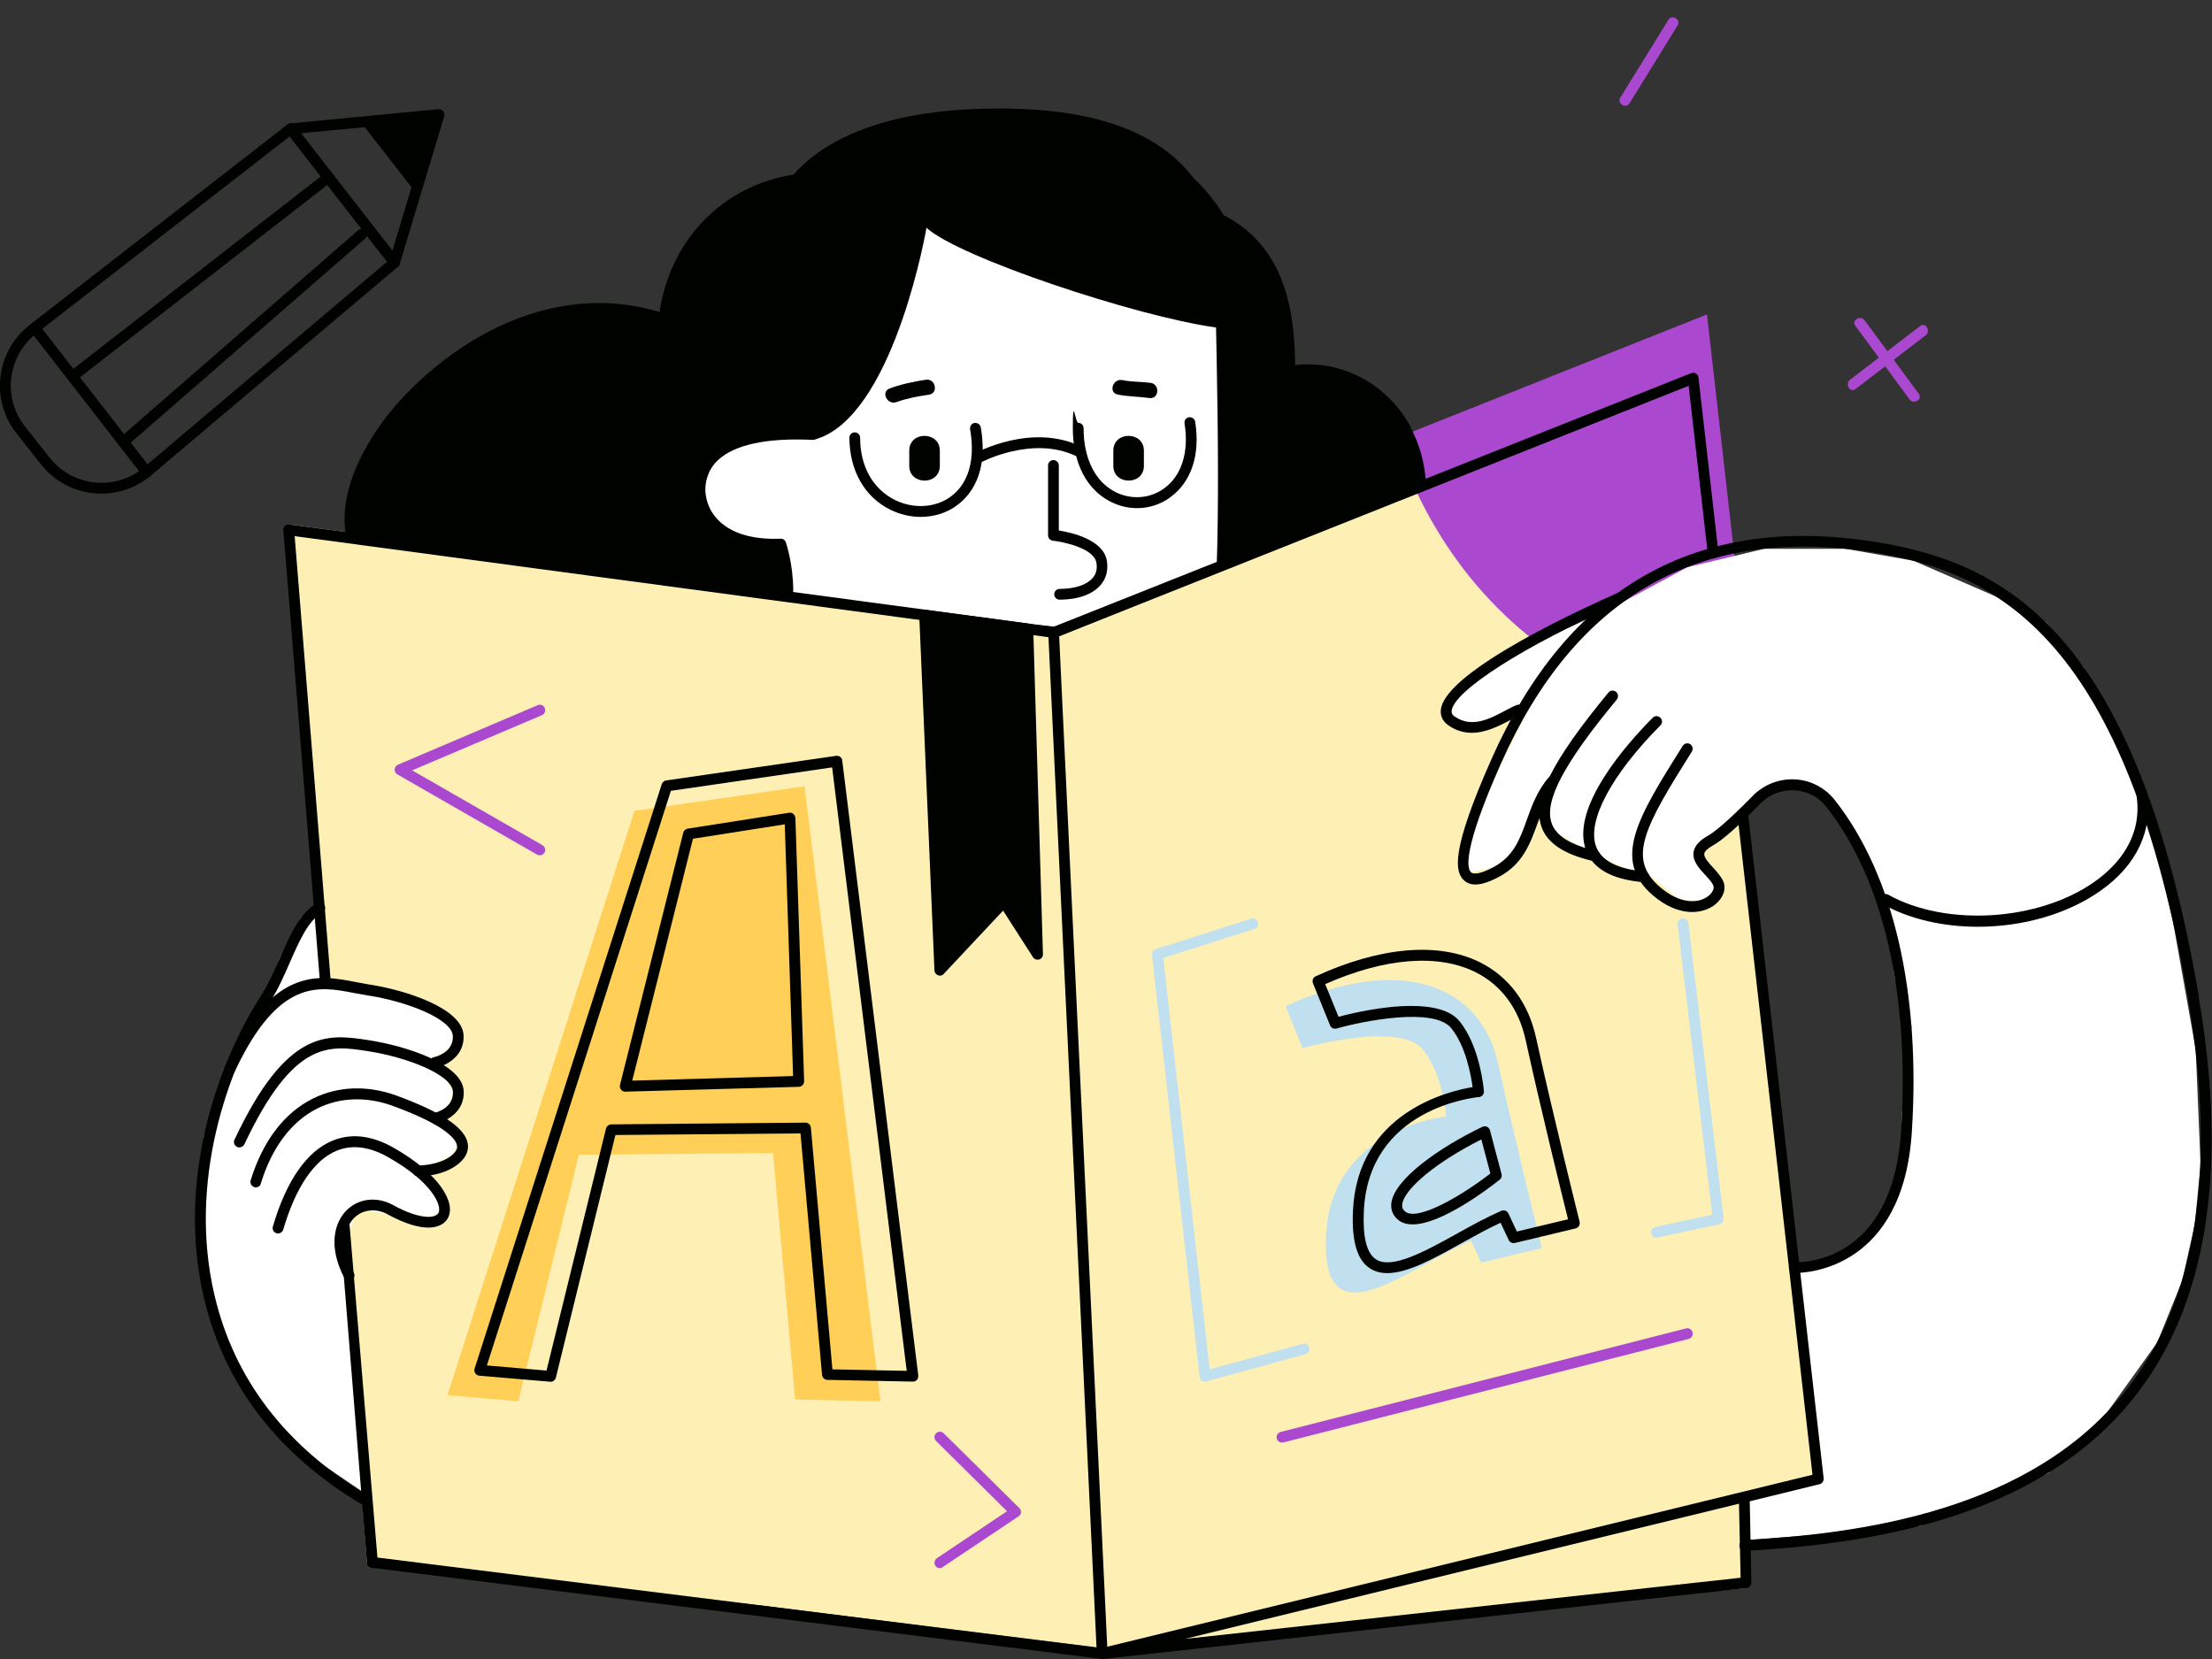 <?xml version="1.0" encoding="UTF-8"?>
<svg xmlns="http://www.w3.org/2000/svg" version="1.1" viewBox="0 0 1643.3 1232.5">
  <rect x="0" y="0" width="1643.3" height="1232.5" fill="#333333" stroke="none"/>
  <!-- Generator: Adobe Illustrator 29.5.1, SVG Export Plug-In . SVG Version: 2.1.0 Build 141)  -->
  <defs>
    <style>
      .st0 {
        fill: #ffcf58;
      }

      .st1 {
        fill: #c1e0ef;
      }

      .st2 {
        fill: #000200;
      }

      .st3 {
        fill: #fff;
      }

      .st4 {
        fill: #fef0b5;
      }

      .st5 {
        fill: #aa48cf;
      }
    </style>
  </defs>
  <g id="Ebene_5">
    <polygon class="st4" points="215 389.6 781.3 466.2 817.9 1224.5 568 1193 272.6 1161 215 389.6"/>
    <polygon class="st4" points="784.3 473.7 1261.8 280.5 1350.1 1097.8 1293.1 1114.3 1297.5 1179.8 880 1217.6 817.9 1224.5 784.3 473.7"/>
  </g>
  <g id="Ebene_4">
    <path class="st5" d="M1268.1,233.6l-231.4,92.1c24.4,75.5,74.8,141.1,148.2,179,36.9,19.1,77.2,29.2,117.5,30.4l-34.3-301.5Z"/>
  </g>
  <g id="Ebene_3">
    <path class="st3" d="M545.6,421.4l-56.8-54.7,22.5-32.1,68.7-38.9s21.1,3.1,26.4-18.9,24.7-61.6,24.7-61.6c0,0,18.9-48.9,26.8-55.5s20-29.1,40.4-25.1,80.6,30.4,80.6,30.4c0,0,78.1,44.9,80.9,46.2s39.9,11.7,39.9,11.7l21.1,28.1,15.9,73.6v50.5l-9.2,28.8-17.8,15-126.3,46.6-227.3-22.3-10.4-22.1Z"/>
    <polyline class="st3" points="1074.7 517.4 1104.8 491.4 1166.4 465.8 1201.2 449.6 1253.6 421.4 1310.6 407.7 1371 407.7 1421.6 416.6 1483.6 443.5 1520 462.5 1548.3 496.2 1567.4 544.4 1590.3 584.8 1595.9 603.8 1613.9 682.3 1631.2 779.8 1634.8 865.3 1630.5 909.6 1621.1 951.6 1602.6 997.4 1565.5 1049.1 1521.7 1094.4 1426.3 1133.7 1336.9 1141.1 1296.2 1144.2 1293.1 1114.3 1350.1 1097.8 1334.3 940.6 1354.8 937.8 1377.6 924.4 1402.5 901.8 1412.2 866.6 1413.1 825.7 1420.1 762.4 1408 728.1 1396.6 655.4 1377.6 619.4 1357.9 588.9 1334.3 579.5 1304.7 588.9 1290.7 604.9 1268.8 620.9 1258.2 632.9 1280.1 654.5 1276.7 663.2 1265.6 670.4 1247 667.5 1225.1 650 1209.5 645.6 1188.8 636.8 1178.2 631.5 1157.8 619.4 1143.6 603.8 1139.4 619.4 1120 636.6 1109.7 644.2 1093 648 1086.6 635.4 1107.2 584.1 1131.3 535.1 1123.9 532 1103 543.1 1086.6 535.3 1080.3 532 1074.7 523.6"/>
    <polyline class="st3" points="273.1 1110.8 242.8 1090.2 202.7 1063.6 186.1 1029.2 159.6 986.8 148.9 924.4 151.5 844.2 170.7 798.1 191.5 757 207.9 711.9 223.5 682.1 235.6 670.9 245.6 727.8 287.6 734 312.6 741.5 334.3 753.2 344.4 769.1 332.4 780.1 322.3 785.4 336.5 811 332.4 825.7 324 834.6 339.2 836.7 339.5 851 335.5 858.4 322.7 864.3 310.4 873.8 327.9 882.1 325.7 901.2 319.7 904 305.7 901.8 288.1 902.2 266.9 897.9 263.2 904.7 255.6 924.4 254.6 937.8 264.6 1009.3 273.1 1110.8 273.1 1110.8"/>
  </g>
  <g id="_Слой_1" data-name="Слой_1">
    <g id="Objects">
      <polygon class="st0" points="332.4 1036.5 471.3 602.4 597.7 584.1 654.1 1041 590.7 1039.7 574.3 856.6 430 857.9 385.1 1041 332.4 1036.5"/>
      <path class="st1" d="M955,747.5l12.7,31.2s72-20.4,89.4,1c14.8,18.3,17.3,49.8,17.3,49.8,0,0-85.7,7.6-89.3,88.7-3.6,81.1,60.9,23.3,107.7,3.5l7.6,16.3,45.1-10.8s-19.8-79.3-32.5-137c-12.6-57.7-71.4-82.4-158-42.7Z"/>
      <path class="st5" d="M1425.5,292.6c-13.4-18.2-26.9-36.5-40.3-54.7-3-4.1-10,0-6.9,4.1,13.4,18.2,26.9,36.5,40.3,54.7,3,4.1,10,.1,6.9-4.1Z"/>
      <path class="st5" d="M1426.5,242.2l-52.1,39.9c-4,3.1,0,10.1,4.1,6.9,17.4-13.3,34.7-26.6,52.1-39.9,4-3.1,0-10.1-4.1-6.9Z"/>
      <path class="st5" d="M1239.4,14.8l-35.7,57.8c-2.7,4.4,4.2,8.4,6.9,4.1,11.9-19.3,23.8-38.5,35.7-57.8,2.8-4.5-4.2-8.5-6.9-4.1Z"/>
    </g>
    <g id="Pencil">
      <path class="st2" d="M109,354.7h-.4c-1.1,0-2.1-.7-2.8-1.5L22.6,246.1c-.7-.8-.9-1.9-.8-3s.7-2,1.5-2.7L213.5,92.5c.8-.7,1.9-1,3-.8,1.1.1,2,.7,2.7,1.5l77.2,99.3c1.3,1.7,1.1,4.1-.6,5.5l-184.2,155.7c-.7.6-1.7,1-2.6,1ZM31.4,244.3l78.2,100.6,178-150.5-72.4-93.1L31.4,244.3Z"/>
      <path class="st2" d="M329.2,82.6c-.8-1-2.2-1.5-3.5-1.5l-110.2,10.6c-1.5.1-2.7,1.1-3.3,2.4-.6,1.3-.4,2.9.5,4.1l77.2,99.3c.8,1,1.9,1.6,3.2,1.6s.5,0,.7,0c1.5-.3,2.7-1.3,3.1-2.8l33.1-109.8c.4-1.4,0-2.7-.8-3.8ZM291.5,186.4l-68-87.4,47.5-4.5,34.7,44.6-14.2,47.3Z"/>
      <path class="st2" d="M91.6,332.3c-1.1,0-2.2-.5-3-1.4-1.5-1.7-1.3-4.2.4-5.7l176.9-154c1.7-1.5,4.2-1.3,5.7.4s1.3,4.2-.4,5.7l-176.9,154c-.8.7-1.8,1-2.7,1Z"/>
      <path class="st2" d="M53.8,283.7c-1.2,0-2.4-.5-3.2-1.6-1.4-1.7-1-4.3.7-5.6l190.2-147.9c1.8-1.4,4.3-1,5.6.7,1.4,1.7,1,4.3-.7,5.6L56.2,282.8c-.7.6-1.6.9-2.4.9Z"/>
      <path class="st2" d="M75.5,366.7c-2.1,0-4.2,0-6.3-.3-15.4-1.7-29.1-9.2-38.7-21.4l-18.2-23c-9.5-12-13.8-27.1-11.9-42.3,1.8-15.3,9.5-28.9,21.7-38.3l1.2-.9c1.8-1.4,4.3-1.1,5.6.7,1.4,1.7,1,4.3-.7,5.6l-1.2.9c-10.4,8.1-17,19.8-18.6,32.9-1.6,13.1,2.1,26,10.3,36.4l18.2,23c8.2,10.4,20,16.9,33.2,18.4,13.2,1.4,26.1-2.4,36.4-10.8,1.7-1.4,4.2-1.2,5.7.6,1.4,1.7,1.1,4.2-.6,5.6-10.4,8.4-23,12.9-36.1,12.9Z"/>
    </g>
    <g id="Book">
      <path class="st2" d="M818.8,1232.4h-.5l-542.2-67.7c-1.9-.2-3.4-1.8-3.5-3.7l-19.8-245c-.2-2.2,1.5-4.1,3.7-4.3,2.2-.2,2.4-11,2.6-8.8l21.3,254.2,534.2,66.7-35.7-750.4-560-75.1,26.7,329.5c.2,2.2-1.5,4.1-3.7,4.3-2.2,0-4.1-1.5-4.3-3.7l-27.1-334.5c-.1-1.2.4-2.4,1.2-3.2.9-.8,2.1-1.2,3.3-1.1l568.2,76.2c1.9.3,3.4,1.9,3.5,3.8l36.1,758.5c0,1.2-.4,2.3-1.3,3.1-.7.8-1.7,1.2-2.7,1.2Z"/>
      <path class="st2" d="M818.8,1232.4c-1.9,0-3.6-1.4-3.9-3.3-.4-2.1.9-4.1,3-4.6l528.6-128.9-55.8-490.7c-.3-2.2,1.3-4.2,3.5-4.4,2.3-.2,4.2,1.3,4.4,3.5l56.2,494.2c.2,2-1.1,3.9-3,4.4l-51.9,12.7,1.2,60.4c0,2.1-1.5,3.8-3.6,4.1l-478.2,52.7c-.2,0-.3,0-.5,0ZM1291.9,1117.1l-411.9,100.5,413.1-45.5-1.2-55Z"/>
      <path class="st2" d="M409.1,1026.5h-.3l-52.7-4.5c-1.2,0-2.3-.8-3-1.8s-.9-2.3-.5-3.5l139-434.1c.5-1.5,1.7-2.5,3.2-2.8l126.4-18.3c1.1,0,2.2,0,3,.8.9.7,1.4,1.6,1.5,2.7l56.5,456.9c0,1.2-.2,2.3-1,3.2-.8.9-1.9,1.3-3.1,1.3l-63.5-1.3c-2,0-3.7-1.6-3.9-3.7l-16-179.4-137.5,1.2-44.2,180.1c-.5,2-2.1,3.2-3.9,3.2ZM618.4,1017.3l55.2,1.1-55.4-448.3-119.8,17.4-136.7,426.9,44.3,3.8,44.2-179.8c.4-1.8,2-3,3.9-3.1l144.3-1.3h0c2.1,0,3.8,1.6,4,3.7l16,179.6Z"/>
      <path class="st2" d="M1030.6,945.8c-4.6,0-8.8-1-12.5-3.3-9.8-6-14-20.1-13-42.9,3.3-73.3,71.4-89.1,88.9-92-1.2-8.7-5-30.4-15.9-43.8-12.9-15.9-65.9-5.2-85.2.3-2,.6-4.1-.5-4.8-2.4l-12.7-31.2c-.8-2,0-4.3,2-5.2,48-22,91.3-25.7,122.1-10.4,21.5,10.8,35.9,30.1,41.6,55.9,12.5,57,32.2,136.1,32.4,136.9.3,1,0,2.1-.5,3.1-.6.9-1.5,1.6-2.5,1.8l-45.1,10.8c-1.9.4-3.8-.5-4.6-2.2l-6-12.8c-9.1,4.1-18.9,9.6-28.4,14.8-20.7,11.6-40.5,22.6-55.8,22.6ZM1048.4,747.3c15,0,28.9,2.8,35.9,11.4,15.4,19,18,50.7,18.1,52,.2,2.2-1.5,4.1-3.6,4.3-3.4.3-82.2,8.3-85.6,84.9-.9,19.4,2.2,31.4,9.2,35.8,11.9,7.4,36.5-6.2,60.3-19.4,10.9-6.1,22.3-12.3,32.7-16.8,2-.8,4.3,0,5.2,2l6.3,13.4,38-9.1c-4.2-16.7-20.6-83.4-31.5-133.2-5.1-23.3-18-40.8-37.3-50.4-27.7-13.8-67.3-10.7-111.6,8.9l9.9,24.3c9.1-2.5,32.7-8.1,54-8.1Z"/>
      <path class="st1" d="M895.2,1026.5c-.8,0-1.6-.2-2.3-.7-1-.7-1.6-1.7-1.7-2.9l-35.4-313.5c-.2-1.9.9-3.7,2.8-4.3l70.9-22.6c2.1-.7,4.4.5,5,2.6.7,2.1-.5,4.4-2.6,5l-67.7,21.6,34.5,305.6,69.1-19c2.1-.6,4.3.7,4.9,2.8.6,2.1-.7,4.3-2.8,4.9l-73.6,20.3c-.4.2-.8.2-1.1.2Z"/>
      <path class="st1" d="M1230.6,919.5c-1.9,0-3.5-1.3-3.9-3.2-.5-2.2.9-4.3,3.1-4.8l42.2-9.1-25.7-215.6c-.3-2.2,1.3-4.2,3.5-4.5s4.2,1.3,4.5,3.5l26.2,219.3c.2,2.1-1.1,4-3.1,4.4l-45.8,9.8c-.4.2-.7.2-1,.2Z"/>
      <path class="st5" d="M952.4,1071.7c-1.8,0-3.4-1.2-3.9-3-.5-2.1.7-4.3,2.9-4.9l301.1-76.9c2.2-.6,4.3.7,4.9,2.9.5,2.1-.7,4.3-2.9,4.9l-301.1,76.9c-.3,0-.6,0-1,0Z"/>
      <path class="st5" d="M698.2,1165c-1.3,0-2.6-.6-3.3-1.8-1.2-1.8-.7-4.3,1.1-5.6l52.1-34.9-52.7-52.2c-1.6-1.6-1.6-4.1,0-5.7s4.1-1.6,5.7,0l56.2,55.6c.9.8,1.3,2,1.2,3.2,0,1.2-.8,2.3-1.8,2.9l-56.2,37.6c-.7.6-1.5.9-2.3.9Z"/>
      <path class="st2" d="M767.6,467.2c0-2-1.5-3.6-3.5-3.9l-76.7-10.3c-1.2-.2-2.4.2-3.2,1-.9.8-1.4,2-1.3,3.1l11.3,263.8c0,1.6,1.1,3,2.6,3.6.5.2.9.3,1.4.3,1.1,0,2.2-.4,2.9-1.3l44.1-47,22.2,34.6c1,1.5,2.8,2.2,4.6,1.7,1.7-.5,2.9-2.1,2.8-4l-7.2-241.6Z"/>
      <path class="st2" d="M1049.4,909.6c-4,0-7.6-.9-10.4-3.1-4.1-3.2-5.9-7.5-5.4-12.5,1.9-17.8,35.4-41.4,67.7-56.9,1.1-.5,2.3-.5,3.4,0s1.9,1.5,2.2,2.6l8.6,32.5c.4,1.5,0,3.2-1.4,4.2-7.9,6.3-43.1,33.2-64.7,33.2ZM1100.5,846.5c-32.6,16.3-57.6,36.7-58.8,48.4-.2,2.2.5,3.8,2.4,5.3,9.2,7.1,41.7-11.8,63.1-28.4l-6.7-25.3Z"/>
      <path class="st2" d="M464.5,811c-1.2,0-2.4-.5-3.1-1.5-.8-1-1.1-2.3-.8-3.5l47-187.4c.4-1.6,1.7-2.7,3.3-3l75.3-11.8c1.1-.2,2.3,0,3.2.9.9.7,1.4,1.8,1.5,3l6.5,195.5c0,1.1-.4,2.1-1.1,2.9-.7.8-1.7,1.2-2.8,1.3l-128.8,3.6c-.1,0-.2,0-.2,0ZM514.8,623.1l-45.1,179.7,119.5-3.4-6.2-187-68.2,10.7Z"/>
      <path class="st2" d="M782.8,473.9c-1.6,0-3.1-1-3.7-2.5-.8-2.1.2-4.4,2.2-5.2l475.1-189c1.2-.5,2.5-.4,3.5.3,1.1.6,1.8,1.7,1.9,3l14.8,129.9c.3,2.2-1.3,4.2-3.5,4.4s-4.2-1.3-4.4-3.5l-14.2-124.7-470.2,187.1c-.5.1-1,.2-1.5.2Z"/>
      <path class="st5" d="M401,635.4c-.7,0-1.4-.2-2-.5l-103.8-59.6c-1.3-.8-2.1-2.2-2-3.7s1-2.9,2.4-3.5l103.8-44.2c2-.9,4.4,0,5.3,2.1.9,2,0,4.4-2.1,5.3l-96.4,41,96.8,55.6c1.9,1.1,2.6,3.6,1.5,5.5-.8,1.3-2.1,2-3.5,2Z"/>
    </g>
    <g id="Woman">
      <g id="Head">
        <path class="st2" d="M787.2,445.5c-2.2,0-4-1.8-4-4s1.8-4,4-4c11.2,0,20.2-3,24.6-8.2,2.6-3,3.5-6.8,2.7-11.3-1.8-10.7-24.5-15.5-32.3-16.3-2-.2-3.6-1.9-3.6-4v-51.9c0-2.2,1.8-4,4-4s4,1.8,4,4v48.3c9.5,1.5,33.1,6.8,35.7,22.5,1.1,6.8-.4,13-4.5,17.8-5.8,7.1-17,11.1-30.6,11.1Z"/>
        <path class="st2" d="M827.1,334.7v11.4c0,14.6,22.7,14.6,22.7,0v-11.3c0-14.6-22.7-14.7-22.7-.1Z"/>
        <path class="st2" d="M675.5,334.7v11.4c0,14.6,22.7,14.6,22.7,0v-11.3c0-14.6-22.7-14.7-22.7-.1Z"/>
        <path class="st2" d="M687.8,282.1c-9.2,1.4-18.2,3.3-26.9,6.5-6.8,2.5-1.7,12.6,5.1,10.1,7.8-2.8,16-4.3,24.2-5.5,7.2-1.1,4.8-12.2-2.4-11.1Z"/>
        <path class="st2" d="M854.7,284.4c-6.9-.9-14-.6-20.8-2-7.1-1.5-10.7,9.2-3.6,10.7,7.8,1.6,15.7,1.5,23.6,2.6,7.3,1,8-10.4.8-11.3Z"/>
        <path class="st2" d="M1048.1,317.3c-17.1-31.6-50.7-50.1-85.9-46.1-.4-39.4-7.2-88-53.1-111.3-6.2-10.2-13.7-19.4-22.4-27.6-26.4-34.7-74.2-51.7-144.4-51.7s-123.2,15.9-152.8,49.1c-52.1,8-91.5,48-99.5,102.1-70.4-21.3-140.5,10.8-189.7,62.4-25.9,27.1-50.4,69.1-43,105l330.3,44.3c0,0,0-.2,0-.2,0-.3,0-.7,0-1,1-.7,1.7-1.9,1.7-3.2,0-19.8-5.2-35.5-5.5-36.2-.6-1.7-2-2.8-4-2.7-20,.8-35.8-3.7-45.5-13.1-8.9-8.6-10.3-18.5-10.3-23.6s1.6-14.3,9.2-21.5c12.3-11.7,36.7-16.9,70.7-15.2,1.6,0,4.5-1.4,7.4-2.4,54.4-23.8,77-155.2,77-155.2,23.7,21.9,155.4,65.8,215.1,74.1.2,8.6.3,17,.5,25.2,1.1,55.5,1.4,110.9,0,151.8,0,2.2,5.4-1.8,5.3-1.1-.2,2.8,12.3-4.9,27.7-11l122.5-48.7c-.8-14.4-4.4-28.7-11.6-42.2Z"/>
        <path class="st2" d="M684,384c-7.7,0-15.5-1.8-22.7-5.4-19.1-9.5-30.1-29-30.3-53.4,0-2.2,1.8-4,4-4h0c2.2,0,4,1.8,4,4,0,21.3,9.5,38.1,25.8,46.2,13.9,6.9,30.4,5.9,41.8-2.7,13.1-9.8,18-27.5,14.1-49.8-.4-2.2,1.1-4.3,3.2-4.7,2.2-.3,4.3,1.1,4.7,3.2,6.1,34.3-8.1,50.8-17.1,57.6-7.8,6-17.5,9-27.5,9Z"/>
        <path class="st2" d="M844.7,377.5c-6.7,0-13.4-1.6-19.7-4.8-17.8-9-28-28.9-28-54.6s1.8-4,4-4,4,1.8,4,4c0,22.5,8.6,39.8,23.6,47.4,11.8,6,25.8,5,36.4-2.8,12.9-9.4,18.4-27,15-48.1-.4-2.2,1.1-4.3,3.3-4.6,2.2-.3,4.2,1.1,4.6,3.3,3.9,24.2-2.8,44.6-18.2,55.9-7.4,5.6-16.2,8.3-25,8.3Z"/>
        <path class="st2" d="M726.2,344.4c-1.4,0-2.8-.8-3.5-2.1-1.1-1.9-.4-4.4,1.6-5.5,1.7-.9,42-22.6,78.6-5.2,2,.9,2.9,3.3,1.9,5.3s-3.3,2.9-5.4,1.9c-32.8-15.6-70.9,4.8-71.2,5-.7.5-1.4.6-2,.6Z"/>
      </g>
      <g id="Hand_2">
        <path class="st2" d="M1633.5,740c-46.5-270.5-143.3-322.1-240.9-337.5-131.9-20.9-227.7,33.4-284.6,161.5-30.2,68-27.3,83.6-20.4,90,6.8,6.4,18.1,1.6,26-2.6,17.6-9.3,23.2-24.7,28.6-39.6,2.9-8.1,6-16.5,11-24,0-.3,0-.7,0-1.1,1.1-3.3,2.2-6.7,3.1-10.1,0,0,0-.3,0-.4-1.6-1-3.8-.8-5.2.7-8.8,9.9-12.9,21.2-16.8,32.1-5.3,14.7-9.9,27.3-24.8,35.2-12,6.4-15.7,4.8-16.7,3.8-2.9-2.7-6.5-16,22.3-80.9,55.2-124.3,148.1-177.1,276-156.8,94.7,15,188.6,65.5,234.3,331,21.9,127.6,6.3,225.8-46.4,292.1-70.7,88.9-195.3,105.8-283,110.8-2.2,0-3.9,2-3.8,4.2,0,2.1,1.9,3.8,4,3.8h.2c89.2-5.1,216.1-22.4,288.8-113.8,54.3-68.1,70.4-168.5,48.1-298.4Z"/>
        <path class="st2" d="M1184.9,639.8c-.3,0-.6,0-.9,0-22-5-34.7-13.4-38.9-25.8-6.7-19.7,7.7-48.5,49.8-99.5,1.4-1.7,3.9-2,5.7-.5,1.7,1.4,1.9,3.9.5,5.7-39.5,47.8-54,75.3-48.4,91.8,3.2,9.5,14.1,16.2,33.1,20.6,2.2.5,3.5,2.6,3,4.8-.5,1.7-2.1,3-3.9,3Z"/>
        <path class="st2" d="M1221.2,655.4h-.3c-23.3-2-37.7-10-42.7-23.9-11.7-31.8,30.8-79.4,49.6-98.3,1.6-1.6,4.1-1.6,5.7,0s1.6,4.1,0,5.7c-36.4,36.7-54.7,71.1-47.8,89.9,3.9,10.6,16,16.9,35.9,18.6,2.2.2,3.8,2.1,3.7,4.3-.3,2.1-2,3.7-4.1,3.7Z"/>
        <path class="st2" d="M1333.7,945.7h-.9c-2.2,0-3.9-2-3.8-4.2s2.1-3.9,4.2-3.8c3,.2,72.7,2.4,79.1-97.2,6.6-101.8-13.2-187.5-55.6-241.2-5.7-7.3-14.3-11.7-23.6-12.2-9.4-.5-18.6,3.1-25.2,9.8-16.6,16.9-28.4,27.4-35.2,31.1-4,2.2-6.3,4.4-6.6,6.2-.4,2.7,3.2,6.7,6.5,10.3,2.9,3.1,5.8,6.4,7.5,10,2.7,5.8,0,12.9-6.3,17.8-9.2,6.9-26.7,9.2-45.8-7.1-31-26.5-11-58.4,22.1-111.1,1.2-1.9,3.7-2.4,5.5-1.3,1.9,1.2,2.4,3.7,1.3,5.5-35.2,56-48.4,79.5-23.7,100.7,15.5,13.3,28.9,12,35.7,6.8,3.3-2.5,4.9-5.8,3.9-8-1.1-2.5-3.7-5.3-6.1-7.9-4.5-4.9-9.6-10.4-8.5-17,.7-4.5,4.2-8.4,10.6-12,4.2-2.3,13.4-9.4,33.4-29.7,8.2-8.4,19.7-12.8,31.3-12.2,11.6.6,22.3,6.2,29.5,15.3,43.7,55.3,64,143,57.3,246.7-6.5,101.5-77.7,104.7-86.6,104.7Z"/>
        <path class="st2" d="M1093.4,544.4c-5.6,0-11.5-1.5-17.2-5.4-5.4-3.7-6.1-8.3-5.8-11.6,2.8-29.8,114.9-79.6,127.6-85.2,2-.9,10.5-5.4,11.4-3.3.9,2-6.1,9.8-8.2,10.7-68.6,30-121.5,63.8-122.8,78.6,0,1.2,0,2.6,2.4,4.2,12.7,8.7,26.2,1.5,37.1-4.3,3.4-1.8,6.4-3.4,9.1-4.4,2.1-.7,4.4.4,5.1,2.5s-.4,4.4-2.5,5.1c-2.1.7-4.8,2.2-8,3.9-7.5,3.8-17.5,9.2-28.2,9.2Z"/>
        <path class="st2" d="M1469.4,688.5c-25.5,0-50.5-5.5-70.8-16.8-1.9-1.1-2.6-3.5-1.5-5.5,1.1-1.9,3.5-2.6,5.5-1.6,43.1,24.1,112,19.8,153.5-9.6,17.1-12.1,36.4-33.3,30.9-65.6-.4-2.2,1.1-4.3,3.3-4.6,2.2-.3,4.3,1.1,4.6,3.3,4.8,28.4-7.3,54.5-34.2,73.5-25.1,17.8-58.6,26.9-91.3,26.9Z"/>
      </g>
      <g id="Hand_1">
        <path class="st2" d="M271,1118.3c-.7,0-1.4-.2-2.1-.6-62.9-37.5-102.4-89.2-117.5-153.9-20.1-85.7,9-172.2,42.8-224.6,5.2-8.1,9.5-17.9,13.7-27.3,7.7-17.5,15-34,27.7-41,1.9-1.1,4.4-.4,5.5,1.6,1.1,1.9.3,4.4-1.6,5.4-10.4,5.7-17.1,21-24.2,37.2-4.3,9.8-8.7,19.9-14.3,28.5-32.9,51-61.2,135.2-41.7,218.4,14.6,62.5,52.9,112.5,113.8,148.8,1.9,1.1,2.5,3.6,1.4,5.5-.8,1.3-2.1,2-3.5,2Z"/>
        <path class="st2" d="M259.4,951.6c-1.5,0-2.8-.8-3.6-2.2-12.4-23.7-7.2-41.6,1.8-50.4s22.5-10.3,34.3-3.8c20.9,11.4,31.6,9.8,33.8,6,3-5.4-4.8-23.2-37.3-41.5-13.9-7.9-26.7-9.5-38.1-4.9-16.8,6.8-30.6,27.1-39.9,58.7-.6,2.1-2.9,3.3-5,2.7-2.1-.6-3.3-2.9-2.7-5,10-34.1,25.4-56.2,44.6-63.9,13.8-5.6,28.9-3.8,45,5.3,34.7,19.7,46.6,41.3,40.4,52.4-4.4,8-18.5,11.5-44.6-2.8-8.7-4.8-18.5-3.8-24.9,2.5-6.9,6.8-10.6,21.1-.3,41,1,2,.3,4.4-1.7,5.4-.6.3-1.2.5-1.8.5Z"/>
        <path class="st2" d="M190.1,882.1c-.4,0-.8,0-1.2-.2-2.1-.7-3.3-2.9-2.7-5,9-29.2,25-50.2,46.3-60.8,18.7-9.3,40.8-10,62.3-2.1,33.5,12.3,50.8,23.9,52.7,35.6.6,3.8,0,9.4-6.9,15-11.9,9.7-29.4,9.3-30.2,9.2-2.2,0-4-1.9-3.9-4.1s1.9-3.7,4.1-3.9c0,0,15.4.3,24.9-7.4,4.7-3.8,4.2-6.5,4-7.4-.6-3.9-6.6-14.4-47.6-29.4-19.4-7.1-39.3-6.5-56,1.8-19.3,9.6-33.9,28.9-42.2,56-.3,1.6-1.9,2.7-3.6,2.7Z"/>
        <path class="st2" d="M177.8,852.4c-.6,0-1.2,0-1.7-.4-2-.9-2.9-3.3-1.9-5.3,39.1-83.2,69.7-78.5,99.4-74,28.1,4.3,69.8,17.8,70.9,37.8.8,15.6-13.1,22.6-20.5,24.1-2.2.4-4.3-1-4.7-3.1-.5-2.2.9-4.3,3.1-4.7.6,0,14.8-3.3,14.1-15.8-.6-12.4-33.5-25.6-63.8-30.2-28.2-4.3-54.6-8.3-91.2,69.4-.8,1.4-2.2,2.2-3.7,2.2Z"/>
        <path class="st2" d="M170.7,798.1c-.6,0-1.2,0-1.7-.4-2-.9-2.9-3.3-1.9-5.3,35.2-74.9,69.7-68.2,97.4-62.8,3.2.6,6.3,1.2,9.3,1.7,27.8,4.2,69.6,17.8,70.6,37.8.8,15.6-13.1,22.6-20.5,24.1-2.2.4-4.3-.9-4.7-3.1-.5-2.2.9-4.3,3.1-4.7.6,0,14.8-3.3,14.1-15.8-.6-12.4-33.5-25.6-63.8-30.2-3.1-.5-6.3-1.1-9.6-1.7-26.3-5.1-56-11-88.6,58.3-.7,1.2-2.2,2.1-3.7,2.1Z"/>
      </g>
    </g>
    <path class="st3" d="M763.7-433.3"/>
  </g>
</svg>